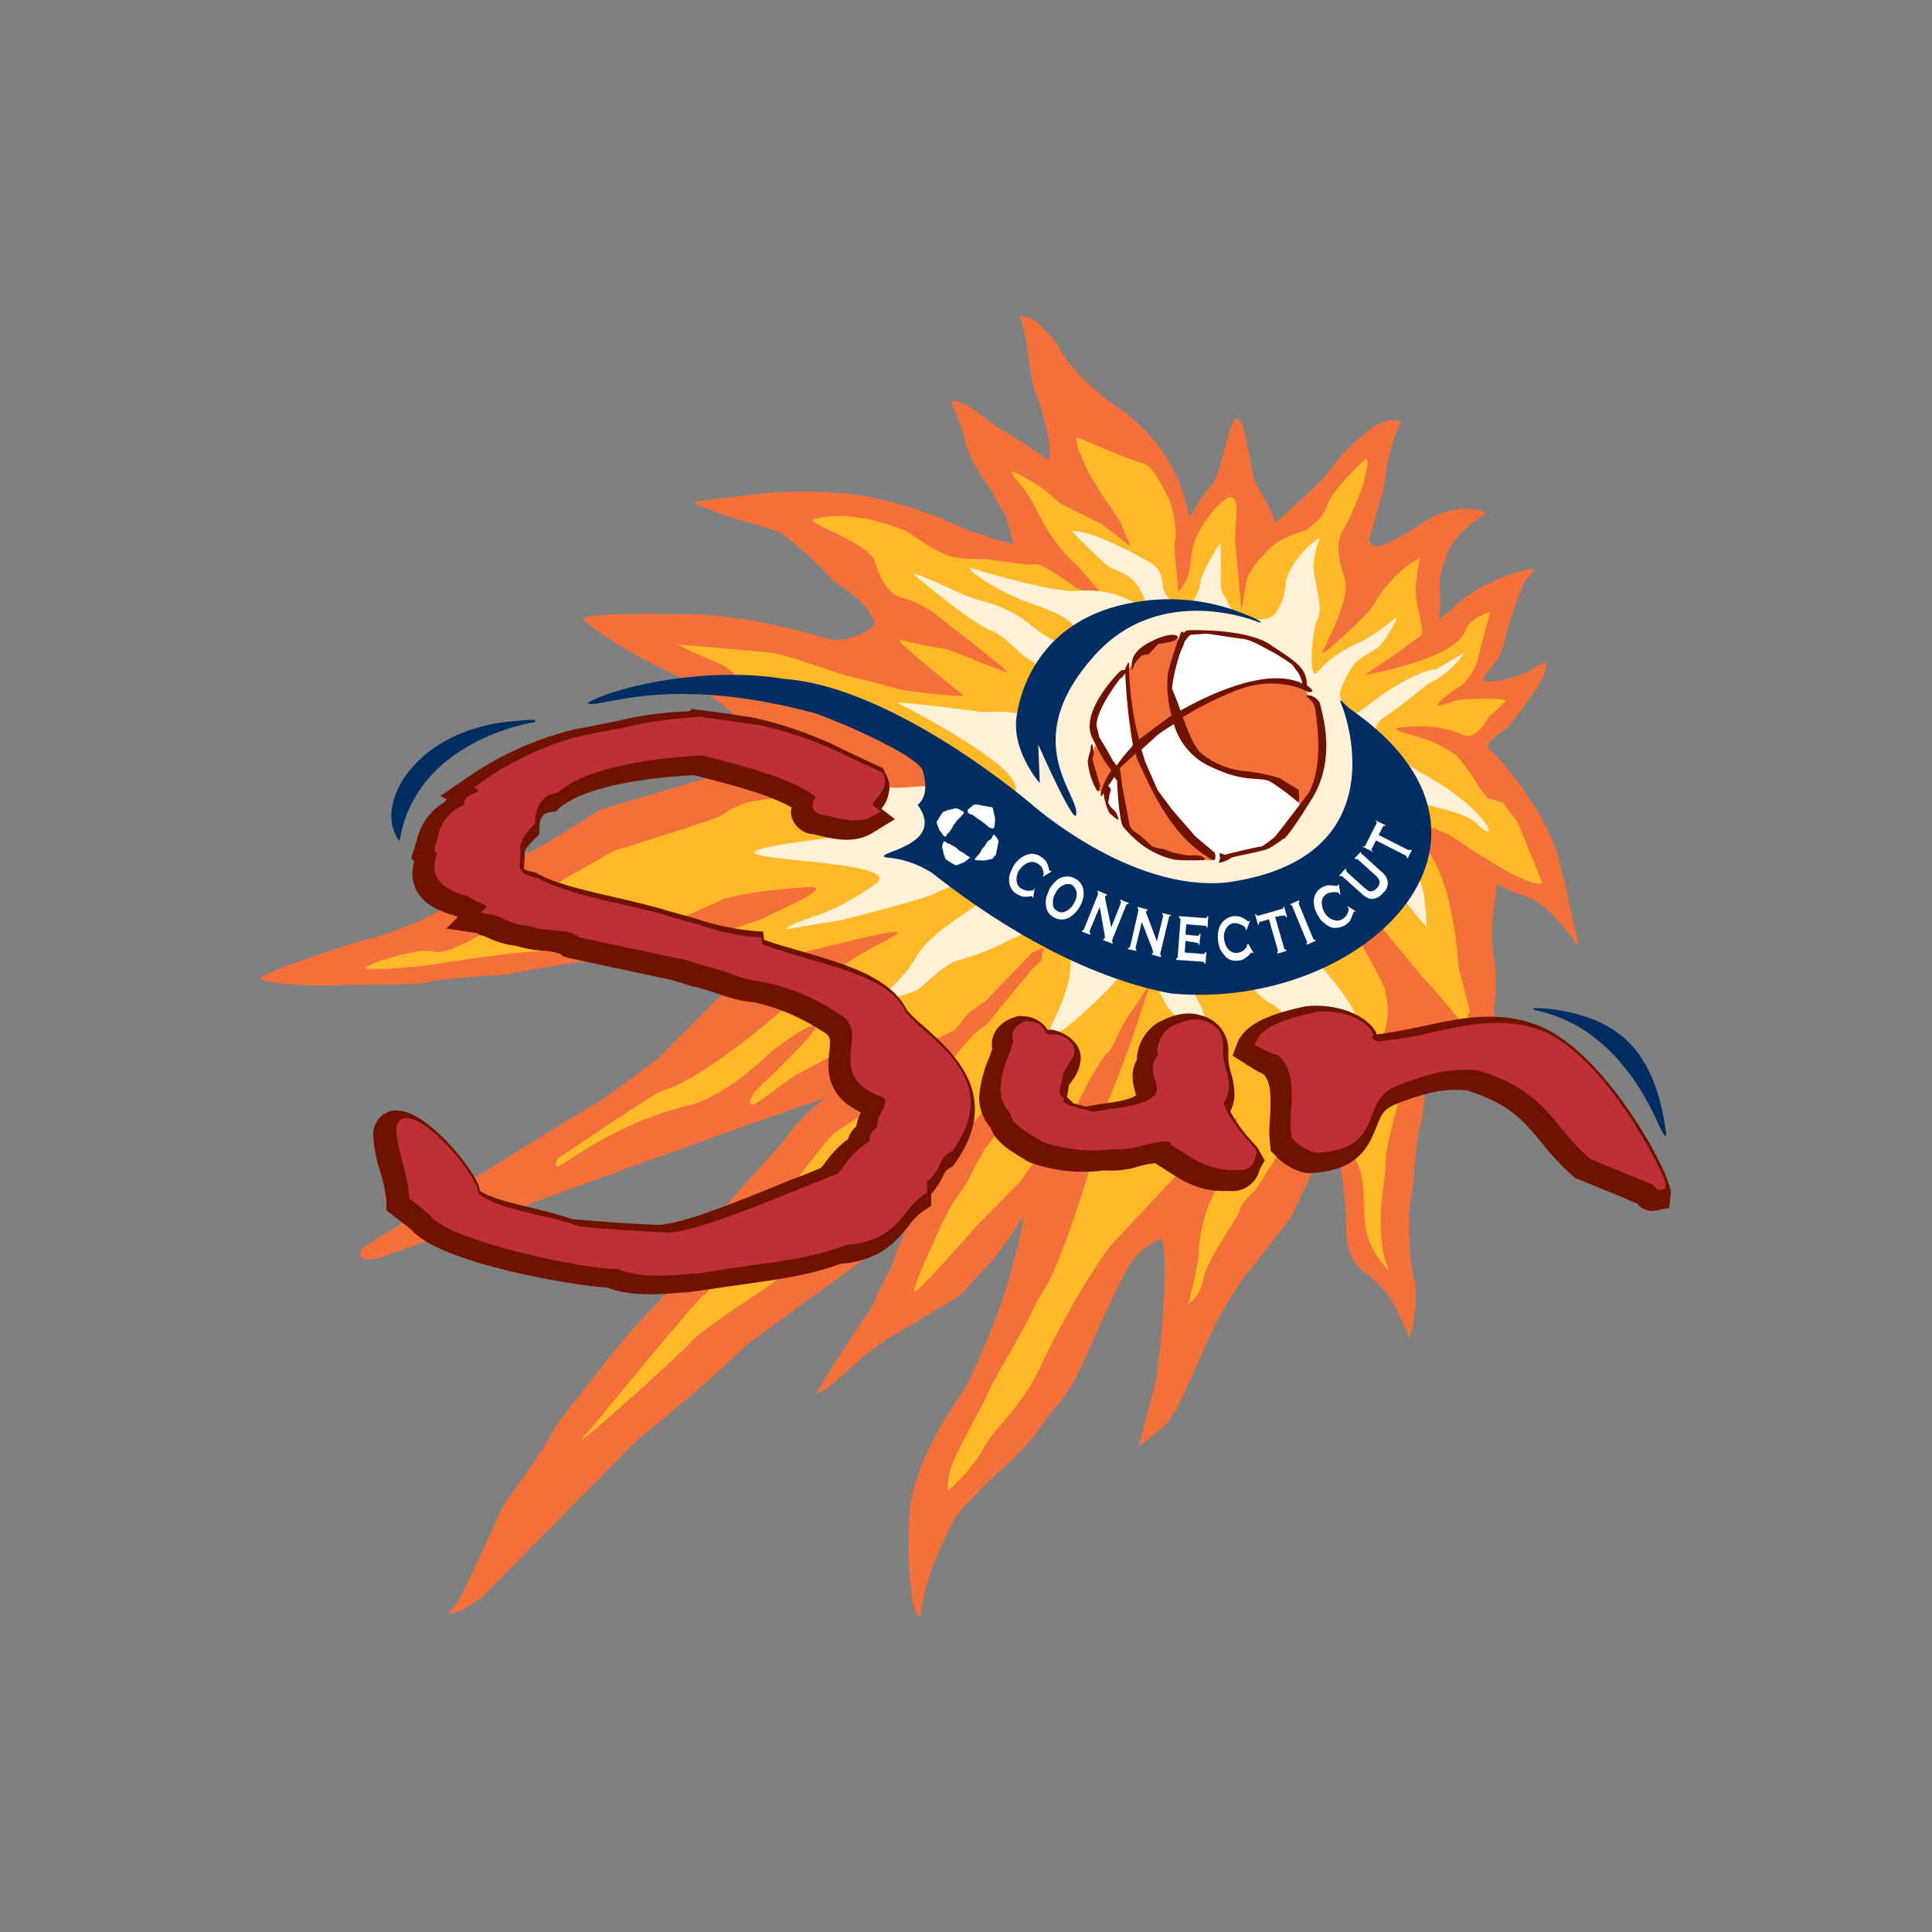 <?xml version="1.0" encoding="utf-8"?>
<!-- Generator: Adobe Illustrator 19.0.0, SVG Export Plug-In . SVG Version: 6.00 Build 0)  -->
<svg version="1.1" id="Layer_1" xmlns="http://www.w3.org/2000/svg" xmlns:xlink="http://www.w3.org/1999/xlink" x="0px" y="0px"
	 viewBox="0 0 500 500" style="enable-background:new 0 0 500 500;" xml:space="preserve">
<rect x="0" y="0" width="500" height="500" fill="#808080" stroke="none"/>
<style type="text/css">
	.st0{fill:#F3703A;}
	.st1{fill:#FDB927;}
	.st2{fill:#FFF0D8;}
	.st3{fill:#FFFFFF;}
	.st4{fill:#6F1200;}
	.st5{fill:#002D62;}
	.st6{fill:#BF2F38;}
</style>
<g id="XMLID_1_">
	<path id="XMLID_3_" class="st0" d="M406,233.1c-0.2-2-2.1-8.2-2.4-10c-0.5-3.4-3.5-9.2-5.5-12.8c-3.5-6.1-9.8-14-12-15.7
		c-3.5-2.4,3.8-5.4,4.9-7.2c2.6-3.5,7.6-9.7,8.8-13.5c1.1-3.8-0.5-2.4-3.2-0.7c-3.5,1.9-7.4,3-11.4,3.2c-3.3,0,0.9-3.3,2.4-6
		c1-1.7,1.7-3.6,2-5.5c1.3-4.8,2.9-9.6,4.8-14.2c0,0,4.1-4.1,1.6-3.5c-7,1.9-13.2,3.8-20.7,10.7c-0.9,0.9-1.9,1.7-3,2.5
		c0.3-1.8,0.4-3.6,0.4-5.4c-0.2-5.8-0.2-6.2,1.6-10.9c1.7-6.2,10.3-11.3,10.3-11.3c-4.2-2.4-11.4-0.7-15.4,1.9
		c-3.5,2.4-7.1,4.5-10.9,6.2c-3.2,1.5-4-1-4-1s1.8-6.6,3.1-11.1c1.3-4.4,0.9-5.8,1.9-9.9c0.7-3.3,1.8-6.5,3.2-9.6
		c-5.6-3.5-16.8,10-18.5,12.6c-1.6,2.6-12.5,12.1-14,13.4c-1.1-4.4-5.3-10.1-5.5-11.4c-1.8-8-2.6-17-4.8-15.3
		c-2.2,1.8-3.2,13.5-6.3,17.1c-1.8,2.1-3.4,4.3-4.6,6.8c-0.4,0.4-0.7,0.8-1.1,1.1c-2-11.2-8.3-21.1-17.6-27.6
		C277.8,97.5,275,91.5,274,89.8c-0.4-0.9-5.5-7.5-8.5-7.8c-3-0.3-1.1-2.2,0.4,8.6c1.6,10.9,1.3,9.3,3,13.3c1.2,3.7,2.1,7.5,2.7,11.4
		v3.9c-4.2-3-8.6-5.9-13.1-8.4c-1-0.4-9.2-8-12.3-6.9c0.9,3,2.8,6.3,3.8,11.1c1.1,4.7,6.8,12.3,6.8,12.3s2.4,5.1,3.1,5.5
		c0.5,0.3,1.6,5.7,2.4,8c-2.9-0.7-4.2-1.1-4.2-1.1l-7.6-2.5l-6.9-3c0,0-14-5.9-26.5-6.6c-6.2-0.5-12.4-0.5-18.6,0
		c0,0-18.5,1.9-18.8,2.4c-0.4,0.4,6.8,3,6.8,3s7.7,2.6,12.3,3.7c4.7,1.1,9,6.2,9.3,6.2c0.4,0,8,7.8,8,7.8s10,5.9,10.2,11.1
		c-2.9,2.5-6.6,3.8-10.4,3.8c-1.2,0-19.4-6.1-36.1-6.6c-35.4-0.8-28.3,1.8-28.3,1.8s6.9,6.2,21,12.8c5.1,2.4,9.9,5.2,14.3,8.6
		l10.7,9.2l-0.2,3.7l1.6,5.1l0.4,1.1l-14.8-0.4l-29.2,8.6c0,0-10.7,7-14.3,8.9c-3.7,2-10.7,5.8-10.7,5.8s-6.3,4.1-8.9,6.2
		c-10,8.6-25.5,12.6-28.2,13.2c-3.8,1-26.1,8.4-25.7,9.6c0.4,1.5,14.8,1.9,14.8,1.9c12.8-0.4,26.2-0.1,28.6-0.9
		c2.3-0.9,20.1-2,20.1-2s7.8-1.6,9.9-1.8c2-0.1,3.2-0.7,9.3-1.5c1.9,0.2,3.8,0.1,5.8-0.1c4.8-1,5.5,0,8-1.8c2.5-1.6,14-5.1,17.1-5.5
		l16.1,5.9c-2.7,0.8-10.8,10.4-10.8,10.4l-16.2,16.2c0,0-14.4,10.9-16.2,11.7c-1.9,0.8-58.5,36.1-59.8,37c-1.6,1.1-2.1,4.9,5.3,2.4
		c23.1-8.1,92.9-34,114.4-41l-3.2,2.3l-4.6,4.6l-3.8,4.9c0,0-11.1,12.1-14.5,16.3c-3.4,4.2-9.6,16.9-17.6,24.9
		c-5.4,5.5-10.5,11.4-15.2,17.6c0,0-11.9,14.8-12.3,16.3C142.4,372.7,130,390,130,390s-11,25.1-12.9,26.4c-1.9,1.1-0.6,2.9,7.6-3
		l40.4-40.9c0,0,19.2-15.3,27.8-24.2c0.9-0.8,35-25.5,35-25.5l6.5-4.1l1.6-2.2c-2.3,3.1-3.9,6.6-4.9,10.3c-0.4,1.8-2.4,4.1-4.4,9
		c-1.6,4-3.2,5.3-5,8.2c-2.3,3.8-4.4,6.7-6.1,9.4c-1.9,3.1-4.6,7.5-4.6,7.5c2.1-1,4-2.3,5.7-3.8c3.8-3.1,4.6-4.2,6.5-5.8
		c0.7-0.7,3.5-2.7,6.6-4.9c1.5-0.8,15.7-9.3,17.3-10.3c2.6-1.6,3-3,7.6-7.6c4.6-4.6,10.3-14,10.3-14s-1.1,6.5-2.3,10.6
		c-1.1,4.1-3.6,15.3-13,34.3c-15.1,21.2-14.4,33.1-14.4,34.3c-0.4,6.7-0.1,13.4,0.8,20c0.7,4.9,2.1,4.7,2.1,4.7s0.4-9.5,8.6-24.9
		c1.6-3,5.4-6.1,6.9-8c1.6-1.9,10-8.8,14-14c4.2-5.4,3-4.6,5.7-7.6c2.7-3.1,4.8-6.6,6.5-10.3c1.6-3.4,9.5-22,12.9-26.9
		c1.9-2.8,4.7-4.9,7.8-6.1c0.9,2.8,1.7,11.2-1.3,36.1l-4.6,17.6c0,0,7.3-5.4,8-6.9c0.7-1.6,0.7-0.8,2.3-3.8c1.6-3,8.4-18.6,8.4-18.6
		c2.6-5.3,5.6-10.4,9.1-15.1c2.7-3.5,11.1-13.7,12.1-15.9c0.9-1.8,6.3-13.5,8.9-19c1.1,1.7,2.1,3.5,3,5.3c0.7,1.9,1.9,11.3,1.9,18.5
		c0,1.7,0.4,7.3,4.5,10.3c2.9,2,5.4,4.6,7.3,7.6c1.7,3.1,3.2,6.4,4.6,9.7c0,0,2.8-9.7,1.1-16.1c-1.6-5.9-1.6-17.4-0.7-20.5
		c0.7-3,1.1-14.4,2.3-18.2c0.9-3.6,1.3-7.3,1.1-11c0-4.1,0-12.3-0.3-14c1-0.6,2.2-0.8,3.4-0.5c6.9,2.1,11,7.6,13.8,10.1
		c2.8,2.4,1.2-15.3,1.2-15.3c0.5-3.8,0.6-7.7,0.2-11.5c-0.7-3.8-1-7.6-0.7-11.4c0.4-1.3,1-7.8,1.2-9.2c2.8,1.5,5.8,2.8,8.8,3.8
		c4.8,1.7,11.6,11.4,11.6,11.4C409.5,246.7,406.1,234.9,406,233.1z"/>
	<path id="XMLID_4_" class="st1" d="M376.2,216.8c-4.4-3-15.7-5.4-12.6-3c2,1.7,3.8,3.6,5.5,5.7c1.3,1.9,6.7,8.6,8.4,30.6
		c0.1,1.6,2.9,10.5,2.9,12c0,0.1-0.4,0.2-0.4,0.3c-0.3,0.2,0.3,4.9-0.8,3.5c-1.1-1.5-10-12.4-10.9-12.8l-8.7-10.6
		c-3.2-4.2-7-7.9-11.2-11.1c-2.3-1.7-4.7-3.1-7.3-4.2c0,0,5.7,9.3,7.2,10.9c1.6,1.5,10.3,17.1,10.3,18.6c0,1.6,0.9,3.2,0.4,7
		c-0.3,2.8-1.2,5.5-2.7,8c-0.7,1.1-1.6,1.9,0.7,2.4c2.3,0.4,5.7-2.7,6.4,1.1c0.7,3.8,0.8,5.7-0.3,7.6c-1.1,1.9-1.8,4.4-3.4,10.8
		c-1.5,6.5-0.8,7.1-1.6,12.8c-2.3,15.7,1.3,22.3,1.3,22.3c-3.3-3.1-5.4-7.1-6.1-11.6c-0.6-5.5,0.4-12.9-3-17.8c-1.6-2-3-4.2-4.1-6.5
		c-0.4-0.8-0.8-1.6-1.3-2.3c-0.2-1.8,0.2-3.7,1.1-5.2c1.9-2.7,2.7-8.2,1-9.6c-7.2-6.1-5.8-18.8-7.3-16.5c-1.6,2.3-0.7,7.4-0.7,7.4
		l0.8,11.4l-4.5,13.5c0,0-9.2,14.8-10.3,16.3c-1.1,1.5-3.3,2.7-4.1,5.2c-0.7,2.7-8.3,12.3-9.5,18.1c-0.4,2.6-1.8,4.9-3.9,6.4
		c1.1-4.1,2.1-8.3,2.7-12.6c0.2-6,1.7-11.8,4.5-17.1c2.1-3.5,1.9-5.7,2.7-6.9c0.8-1.1,2.8-12,2.8-12s-1.5,2.6-3,5.5
		c0.1-4.2,0.2-12.7-0.4-11.4c-3,6.5-6.3,12.7-10.1,18.8c0,0-16.7,17.8-18.2,19.4c-6.1,6.7-17,27.4-18.6,31.2
		c-5.2,11.8-12.9,17.4-15.1,22c-2.3,4.6-9.5,12.1-9.5,11.1c-0.1-2.2,0.3-4.4,1.1-6.5c1.2-3.2,6.5-12.9,7.2-14.4
		c0.8-1.2,1.4-2.5,1.9-3.8c0.8-2.3,9.5-16.7,11-20.2c1.2-2.6,2.6-5.2,4.2-7.6c3.8-6.2,11.7-30.7,12.1-33.7c0.4-3,0.3-6.1,4.1-14.7
		c3.8-8.8,7.1-18.8,7.1-18.8l3.8-11.6c0,0-3.2,5.2-5.5,8.3c-2.3,3-4.3,9-5.4,9.7c-1.9,1.2-7.6,12.3-8.3,14c0.1-0.2,0.2-0.4,0,0
		c-0.5,0.8-2.9,4.2-11.1,14.7l-3.4,4.8l-11.5,11.7c0,0-16.5,19-16.1,16.8c0.4-2.3,4.7-12,5.5-13.6c0.7-1.5,3.8-8.7,6.1-11.4
		c1.5-2,2.8-4.2,3.8-6.5l2.7-4.9l7.6-10l0.7-5.3c2.7-2.7,3.2-4.7,4.3-6.3c1.2-1.5,4.8-6.2,4.8-6.2s1.6-4.2-0.8-2.4
		c-2.3,1.9-5.7,5.4-5.7,5.4s-1.8,2.6-4.6,6.5c-0.7,1-8.3,11-10.3,12.1c-1.9,1.1-8.7,8.3-8.7,8.3l-7.6,6.1l-6.1,4.9l-19,14l-10.5,8.1
		c0,0-16.8,10.9-19.6,14c-3.9,4.4-36.6,33.7-26.6,23.2c1.1-1.2,27.8-34,29.7-35.1c1.9-1.1,12-16.5,16.2-20.7
		c4.2-4.1,14.5-18.2,16.8-20.5c2.3-2.2,9.7-6.1,14.6-10c4.9-3.8,16.2-9,17.8-11c4.9-6.6,7.6-7.6,7.6-7.6l11.9-14.5l2.3-2l0.7-3.5
		l-3,1.3L255,259.1l-4.3,3l-3.5,4.4c0,0-20.3,10.1-21.8,10.1h-0.2l2.3-3.3l-1.2-2.3l1.8-4.1c0,0,10.3-6.2-21.7,11.1
		c-3.4,1.8-10.5,8.1-11.7,7.9c-1.9-0.4,1.3-4.1,1.3-4.1s16.2-15.1,15-16.2c-1.3-1.3-11.3,6.5-11.3,6.5s-11.7,11.7-21.5,14
		c-18.8,4.4-32.2,15.4-33.8,15.8c-1.3,0.3,0-2.1,0-2.1c28.6-19.2,25.1-16.7,29.2-18.3c12.6-5,34.5-25,34.5-25l13-8.5
		c6.1-4.3,24.4-10.9-5.2-3.5c-14.8,3.8-15.9,2.8-18.5,3.6c-1.6,0.4-4.7,3.6-7.3,6.4l-10.7-3l-8.1-2.4l-5.8-2.2
		c5.1-2.2,10.4-3.7,15.8-4.7c3.1-0.4,13.9-3.2,16.7-4.8c2.8-1.6,18.9-8.2,11.1-7.8c-16.5,1-22.1,3.2-22.1,3.2s-12.6,5.8-14,6.1
		c-1.5,0.3-8.3,2.6-12.4,3c-4.2,0.4-16.5,4.1-24,4.5c-7.5,0.4-23.6,3.1-24.4,3.2c-0.9,0.2-18.2,2-17.6,0.9c0.7-1.2,14-5.5,18-4.2
		c4.3,1.2,19.9-9.4,20.3-9.8c0.4-0.5,14-9.7,15.5-10.4c1.5-0.7,10.5-6.1,11-6.1c0.5,0,26.4-8.2,27.2-8.9c2.5-1.9,5.4-3.2,8.5-3.8
		c4.7-0.8,15-1.8,16.2-2.6c0,0,10.3,0.7,14.2,0.9c25.2,0.7,37.8,2.4,37.8,2.4c-5.9-4.5-12.2-8.6-18.8-12.1c-6.1-3-10.3-8-19.5-11.1
		c-19.7-6.9-29.9-5.8-34.2-9.7c-4.5-4.3-5.4-3.1-15.4-8.3c0,0,21.6,1.8,23.9,2.1c4.4,0.4,17.5,5.6,22.3,6.6c4.8,1,10,2.7,11.6,3
		c4.9,0.7,17.3,2.3,15.9,1.2c-6.6-5-15.8-13.1-15.8-13.1l-0.5-1c5.2,1.3,11.6,2.3,12.1,2.4c0.9,0.1,15,6.1,15.7,5.9
		c0.7-0.2-15.9-12.8-17-13.8c-6.9-5.6-9.9-4.7-12.3-6.4c-3.6-2.7-5-8.9-5.2-9.2c-3.5-4.8-17.5-9.2-15.7-10c1.8-0.8,9.9-2.7,23.9,2.8
		c0.9,0.4,8,6,12.6,6.9c4.6,0.8,5.5,0.1,9.7,0.7c4.3,0.5,9.5,1.5,11.3,1.1c1.8-0.4,10.6,6.1,10.6,6.1s7.3,3.1,8,3.5
		c0.2,0.1-0.1-0.4-0.8-1.1l0.1,0.1c0,0-5.7-6.9-6.9-8.1c-10.3-9.4-9.3-15.3-16.2-22.8c-4.2-4.7,7.3,2.8,7.3,2.8l4.4,3.8l10.5,5.2
		l7.6,5.8l-2.4-5.9c0,0-2.8-4.5-3.5-5.3c-0.7-0.7-4.7-7.4-4.7-7.4s-2.8-6.3-3-6.9c-0.1-0.5-0.3-2.7-0.3-2.7s15.1,6.5,17.4,6.9
		c2.4,0.4,5.4,7.1,6.6,9.2c1,3,1.6,6.2,1.7,9.4c-0.4,2.1-0.4,4.3-0.1,6.4c0.3,2.9,0.7,8.1,0.7,8.1c6.2-6.6-0.4-10,9.7-21.6
		c6.1-6.9,5.4,1,5.4,1l-0.4,7.1l1.6,17.3c0,3.3,1.2-6.8,1.8-7.9c1-1.9,2.3-3.7,3.8-5.2c0.3-0.3,0.6-0.6,0.9-0.9c3.1-4,10-5.5,10-5.5
		s4.9-3.1,5.8-6.6c0.8-3.5,8.6-10.8,8.6-10.8s3.7-5.1,0.5,5.8c-1.4,4.2-3.2,8.2-5.4,12.1c-1.7,3.8-0.4,8.3,0.9,12
		c1.6,5.1-6.1,19.2-6.1,19.2l1.4-0.7c0,0,10.4-8.9,12.1-11.9c5.3-9.2,12-12.1,12-12.1s-1.9,7.4-0.7,12.3c0.7,2.5,1.1,5,1.3,7.5
		c-7.2,5.5-15,10.5-15,10.5s23.6-4,26.1-11.5c1-3.3,6.4-4.8,6.4-4.8l-3.4,13.1c0,0-1.8,4.9-5.1,6.6c-1.6,0.9-7.2,5.2-4.1,4.4
		c3.4-0.9,3.1-1.5,8-1.6c10.7-0.4,8.4,0.8,8.4,0.8l-4.2,4c0,0-2.8,5.3-5.8,4.7c-1.3-0.3-2-0.9-4.7-1.6c-3.4-0.8-6.8-1-10.3-0.7
		c-7.8,0.4,1.2,1.8,6.6,4c2.1,1,4.2,2.2,6.1,3.5l3.4,4.5l2.7,4.2l1.9,2.3l3.8,1.1l3.8,5l6.3,15.4
		C399.6,227.7,400.5,233.4,376.2,216.8z"/>
	<path id="XMLID_5_" class="st2" d="M307.7,156.7c1.6-1.6,2.6-3.6,2.9-5.8c0.4-3,4.9-10,4.9-10s0.7-2.2,0.4,8.3
		c-0.1,5,0.7,3.9,2,6.9c1.2,3,2,2.3,3.2,3c1.5,0.9,3.3,1.3,5,1.2c3.2,0,4.3-1.5,5.5-4.3c1.4-3.1,0.7-4.7,1.6-6.9
		c2.2-5.7,8.9-11.1,8.3-9.4c-1.6,3.4-1.9,7.3-1,10.9c1.3,6.6,1.3,8,0.5,9.6c-1.2,2.4-2.1,10.6-1.2,13.5c0.7,2.7,1.6-3.1,12.6-7.7
		c3.1-1.7,6-3.7,8.7-6.1c1.3-1-2.3,5.7-4.2,7.4c-2,1.7-5.1,2.8-6.6,4.8c-2,3-3.8,6.6-3.5,8c0.2,1.3,1.5,6.9,5.8,3.5
		c13.5-10.6,19.1-10.4,19.1-10.4l7.4-4.4c-2.2,3.2-5.1,5.9-8.6,7.7c-2.9,1.6-2.6,2.4-13.1,9.7c-1.9,1.4-2.2,6.9-4.3,8.3
		c0.7-0.2,1.1-0.8,5,0.5c4.7,1.6,7.3,3.7,10.6,5.5c17.3,9.7,19.8,19,13.4,12.6c-4.4-4.4-23.8-6.1-25-8.3c-2.5-4.6-5.1,0.5-5.5-0.2
		c-0.4-0.7-3.9,2.4,0.3,7.2c4.2,4.7,4.7,6.6,8.5,9.2c3.7,2.4,6.6,4.3,7.7,8.8c0.7,3.2,1,6.5,1.1,9.7c0,0,1.2,2.4-5.3-6
		c-1.8-2.4-4.9-2.6-9.7-5.3c-4.7-2.7-4.7,1.1-6.6-2.8c-2-3.9-8.6,0-10.2,5.2c-1.5,5.2-0.7,13.4,1.6,16.1
		c2.2,2.7,11.4,12.6,12.1,17.1c0.7,4.5-1.3,16.3-0.7,18.1c0.5,1.7-9.6-5.9-12.8-10.4c-3.2-4.5-4.9-10.1-8.9-11.9
		c-4-1.7-10-11.6-10.2-12.4c-0.3-0.7-1.7-4.7-3.2-4.9c-1.5-0.3-5.8-4-5.3,0.4c0.5,4.5-5.1,8-2,12.7c2.2,3.4,3.9,7.2,4.9,11.1
		c-5.1-0.2-9.6-3.2-11.8-7.8c-4.3-7.9-5.7-12.4-5.5-15.1c0.3-2.8-1.7-5.2-4.5-5.5c-0.4,0-0.8,0-1.2,0c-3.7,0.4,1.5,12.8-0.1,14.7
		c-0.7,0.8-20.6,21.9-17.6,12.3c0,0,6.1-11.3,4.6-17.2c-1.1-4.8-0.4-9.9,1.9-14.2c1.7-3.8,9.5-2.1,4.8-6.9c-4.7-4.7-5.5,9.1-5.5,9.1
		s-14.4,6.1-16.9,7.5c-4.3,2.2-8.7,3.9-13.3,5.2c-3,0.7-8.3,5.9-9.7,7.1c-1.6,1.3-9.4,3.2-12.3,4.9c-3,1.7,7.8-6.6,10.7-12
		c4.6-8.5,16.2-13,20.8-18.2c5.1-5.7,2.4-1.6,7.8-4.9c5.5-3.2,0.4-5.5,0.4-5.5s-18.9,9.4-24.7,11.7c-3.8,1.5-24,6.8-25,6.8
		c-1,0-12.3,2-12.3,2s-0.9-0.8,9.7-4.2c4.7-2,9.2-4.5,13.4-7.5c10.6-7.8-66-5.2-11.7-12c3.8-0.4,5.5-1.6,10.4-1.9
		c-0.4-0.2,4.4,1,0.7-1.7c-3.7-2.7-11.1-9.2-11.1-9.2c4.6-1.2,9.4-1.4,14.1-0.4c0.7,0.1,1.9,0.3,2.4,0.3c4.2,0,5.8-0.6,14.2-0.6
		c8.4,0,4.6-3,10-1.6c5.5,1.6,8.6,5.5,6.9,1c-2.4-6.6-29.3-20.4-30.3-20.8c-1-0.5,19.9,2,21.4,2.3c1.6,0.3,5.5-0.5,10,0.5
		c4.4,1,6.1-0.5,5.9-5.5c-0.3-4.9,1-5.9-2.7-8.2c-3.7-2.2-6.5-6.5-10.9-8.1c-4.5-1.7-19.2-14-19.2-14s-3.3-2.4,12,4.7
		c4.2,2,8.6,2.1,14.8,5.8c4.9,3,9.7,9,15.1,6.5c1.5-0.7-1.8,5.7-0.4,5.1c1.5-0.5,2.9-0.4,1.4-4.6c-1.5-4.3-0.7-6-12.1-10
		c-11.4-3.9-19.1-10.5-15.7-9.3c3.5,1.3,22.5,6.6,27.5,5.8c4.4-0.4,8.8,0.4,12.8,2.3c4.2,1.7,5.8,8.9,4.6,1.9c-1.3-6.9-5.6-8.8-9-10
		c-1.6-0.6-10.3-9.6-10.3-9.6s3.5-1.3,19.8,7.8c6.1,3.5,1,6.9,7.1,11.1C305,156.9,307.7,156.7,307.7,156.7z"/>
	<path id="XMLID_6_" class="st3" d="M294,193.5l9.8-7.5l5.9,9.5l8.9,4.3l11.9,1.8l5.7,5.7l1.1,1.6l-9.9,10.3l-11.4,3l-0.8,0.4
		c-0.5,0.2-1,0.2-1.5,0c-0.8-0.3-13.1-14.7-13.1-14.7L294,193.5z"/>
	<path id="XMLID_11_" class="st0" d="M283.3,193c-0.3,1.1-0.9,3.5-0.9,3.5l1.6,8.1l1.2,0.3l3.1-5.4l-4.5-6.2L283.3,193z M294,193.9
		l6.3,13.2l13.4,15.6l-3.3-0.4l-10.9-1.6l-7.5-5.5l-2.9-16.5L294,193.9z M320.4,177.9l9.4-1.8l8.1,1.9v0.8l0.7,1.1l3,3.4l-0.1,18.5
		l-4.5,7.3l-3-4.6l-5.8-3.4l-11.4-1.7l-8-5l-4.1-9L320.4,177.9z M291.8,173.5l1.1-1.3l4-5.1l7.6-2l0.7,0.7l-2.6,12l1.4,8l-10,8
		L291.8,173.5z"/>
	<path id="XMLID_15_" class="st3" d="M285.6,204.9c0,0,0.3,4.8,2.2,6.1c2,1.2,2.3,1.4,2.3,1.4l-0.8-13.1L285.6,204.9z M288.7,199.3
		l5.4-6.4l-2.4-19.2l-5.2,4.8l-4,9.8L288.7,199.3z M304.6,185.5l-2.1-7.2l3.3-13.8l1.3-1l10.9,0.4l8.3,1.9l9.7,6.7l1.9,5l-9.2-1.5
		l-11.2,2.7L304.6,185.5z"/>
	<path id="XMLID_22_" class="st4" d="M288,209.4c-0.5-0.4-0.9-1-1.2-1.6l0.3-1.9l0.4-1.6c0,0-0.7-1.4-1-0.7
		c-0.3,0.5-0.6,1.1-0.9,1.6c0.2,1.8,0.7,3.6,1.5,5.2c0.4,0.4,2.4,2.1,2.4,1.7c-0.1-0.5-0.3-1-0.5-1.5
		C288.8,210.2,288.4,209.7,288,209.4z M341.7,182.4c-0.3-1.6-2.4-2.4-2.4-2.4h-1.1c0,0-0.7-0.3,0.9,1.1c0.6,0.5,1,1.2,1.2,2
		c2.9,17.8-2.3,23-2.3,23s-7.7,10.2-8.3,10.7c-0.8,0.5-2.8,2.3-3.4,2.3c-0.7,0-9.2,2-9.2,2.1c0,0.1-0.9-0.3-1.3-0.4
		c-0.4,0,0,1.3,0,1.3c0-0.2-0.4,1.2-0.4,1.2c1.2-0.2,2.3-0.6,3.2-1.3c0.7-0.4,8.1-1.6,9.7-2.4c1.3-0.7,2.6-1.6,3.8-2.5
		c0,0,0.3,1.1,7.2-10C346.3,196.2,341.9,183.9,341.7,182.4z M292.8,193.4c-1.4,1.5-2.7,3.1-3.8,4.7l-0.9-1.1l-1.8-3.2l-1.8-3
		l-0.7-2.9c0,0-0.7-3.3,6.1-12.3c0.4,0,1.1-1,1.3-1.4c0.3,6.2,0.9,12.5,2,18.6L292.8,193.4z M309.4,216.5l-6-6.9l-3.8-5.1l-3.2-7.3
		c0,0-0.4-1.2-1-3.2l4.3-3.9c0,0,1.6-1.2,4.1-2.7c1.4,5,5.1,9.2,9.9,11.2c8.9,4.3,12.7,2.1,15.4,3.9c2.3,1.5,4.5,3.1,6.6,4.9
		c0.8,1.1,0.4-3,0.4-3l-4.9-3c-2.8-0.9-5.7-1.5-8.6-1.8c-4.3-0.3-8.3-1.9-11.7-4.6c-1.6-1.3-3.4-5.5-4.8-9.4c4.4-2.7,9-5,13.8-6.9
		c11-4.3,18.6,0.4,18.6,0.4s2.6,0.3-0.1-1.6c-0.1-0.1-0.1-0.1-0.2-0.1V177c0-4.6-4.3-6.6-9.2-10c-4.8-3.5-15.6-3.8-15.6-3.8
		s-3.8-0.2-5.8-0.1c-1.6,0.1-1.3,1.6-1.1,2.3c0,0.9,0.4,0.2,0.4,0.2s0.8-1.1,1.2-1.3c0.4-0.1,3-0.2,3.8-0.3c0.7-0.1,6.6,1,9.5,1.3
		c3,0.3,6.9,3.1,8.1,3.5c1.7,1,3.4,2.1,4.9,3.2l1.8,2.4l0.7,1.8c0.1,0.3,0.1,0.5,0.2,0.7c-9.3-4.5-24.9,3.2-31.6,7
		c-0.6-1.9-1.4-3.8-2.2-5.7c0.4-3.4,1.2-6.7,2.4-10c0.6-1.1,1-2.3,1.2-3.5c-0.4-1.4-1.2-1.2-1.2-1.2s-3.2,8.3-3.5,11.4
		c-0.3,3.5,0.1,7,1,10.3c-0.3,0.2-0.7,0.4-1,0.7c0,0-4.5,3.2-7.4,5.5c-1.6-5.9-2.4-11.9-2.6-18c0-0.3,0.2-2.5-0.3-1.8
		c-0.3,0.6-0.6,1.2-0.8,1.8c-0.4,0-0.8-0.2-1.7,0.8c-1.2,1.2-9.7,10.3-6.8,16.6c3,6.3,4.3,7.6,4.3,7.6l0.7,1
		c-1.2,1.7-2.1,3.6-2.7,5.7c-0.1,1.6,0.4,0.7,0.4,0.7l0.4-0.8l2.7-3.9l0.7,1c0,0,0.4,10.4,1.6,11.9c1.5,1.8,3.1,3.3,4.9,4.7
		c2.5,1.8,5.4,3.2,8.5,3.8c2.3,0.2,4.6,0.2,6.9,0.1c1.3,0,0.8-0.4,0.8-0.4c-0.3-0.3-0.7-0.5-1.1-0.7c-1-0.2-2-0.2-3-0.1
		c-0.4,0-3.9-0.7-3.9-0.7l-2.9-1c-0.9-0.1-1.8-0.3-2.7-0.7c-0.5-0.4-1-0.8-1.4-1.3l-1.9-1.6l-1.5-1l-1-1.3l-1.9-10l-0.7-5l4.1-3.8
		c0.2,1,0.6,1.9,1,2.8c3,6.2,7.9,18.2,18,24.2c2.4,1.9,1.5-1.3,1.5-1.3L309.4,216.5z M282.7,196.5l0.4-1.5l-0.4-2.3
		c0,0-0.4-0.6-0.5,1.6c-0.3,0.8-0.5,1.7-0.7,2.6c0.2,2.7,1,5.3,2.4,7.7c0.6,0.7,0.8-1.3,0.8-1.3L282.7,196.5z M293.7,171.7l0.7-0.9
		l1.1-1.2l1.8-0.3l2.4-2.6l3.3-0.6c0,0,2.1-0.6,1.8-1.3c-0.3-0.7-2.8-1.1-8,1.8c-3.8,2.2-4,4.6-3.9,6.1c-0.1,1.3,0.2,0.5,0.2,0.5
		L293.7,171.7z"/>
	<path id="XMLID_25_" class="st5" d="M323.5,159.5c4.2,1.8,2.4,1.6,2.4,1.6c-0.1-0.1-25.4-10.8-42.7,8.6
		c-18.8,20.9-5.5,34.3-4.7,40.1c0.9,7.2-9.8-17.1-9.8-17.1l0.4,10c0,0-6.9-7.8-6.1-16.5c0.7-6.7,5.7-26.4,31.1-30.4
		C303.9,154.1,314.2,155.4,323.5,159.5z M349.3,183.4c-1-0.7-3.5-4-1.9-0.5c0,0,15.7,39.3-30.1,45.5c-25,2.4-50.5-20.4-50.5-20.4
		s-35.4-30.3-63.9-32.3c-19-3.2-42.4,1.5-50.9,6.2c2.4,2.1,19.3-8,59,2.7c7.6,2.7,26.3,10.9,27.8,14.8c0.4,1.3,1.8,6.4-1.3,8.9
		c7.8,10.8-12.3,12.4-8.2,13.6c4.2,0.3,8.3,1.7,11.9,4c13.4,10.6,36.6,26.4,61.8,31.2C352.4,261.9,398.7,217.4,349.3,183.4z"/>
	<path id="XMLID_42_" class="st3" d="M356.8,216.1l7.5,3.8l0.4,0.1l0.4-0.1l0.3,0.1l-1.1,2.1l-0.3-0.1v-0.4
		c-0.1-0.1-0.2-0.2-0.4-0.3l-7.5-3.8l-1.1,2.2c-0.1,0.1-0.1,0.2,0,0.3c0,0.1,0.1,0.2,0.3,0.3l-0.1,0.1l-2.6-1.3l0.1-0.1
		c0.1,0.1,0.3,0.1,0.4,0.1c0.1,0,0.1-0.1,0.2-0.2l3-5.9v-0.3c-0.1,0-0.1-0.2-0.4-0.3l0.1-0.1l2.6,1.3l-0.1,0.2
		c-0.1-0.1-0.3-0.1-0.4-0.1l-0.2,0.2L356.8,216.1z M352.8,221.3l4.6,4.2c0.7,0.5,1.3,1.2,1.6,2.1c0.4,1.3,0,2.7-1.1,3.5
		c-0.6,0.8-1.5,1.4-2.5,1.5c-0.5,0.1-1.1,0-1.6-0.3c-0.6-0.3-1.1-0.7-1.6-1.2l-4.7-4.2l-0.3-0.2l-0.4,0.1l-0.2-0.2l1.6-1.8l0.2,0.2
		v0.3c0,0.1,0.1,0.3,0.2,0.4l4.1,3.7c0.3,0.3,0.7,0.6,1.1,0.9c0.2,0.2,0.5,0.3,0.7,0.4c0.7,0,1.4-0.3,1.8-0.8c0.5-0.5,0.8-1.2,0.7-2
		c-0.1-0.3-0.2-0.5-0.4-0.7c-0.3-0.4-0.6-0.7-1-1l-4.1-3.7c-0.1-0.1-0.2-0.2-0.4-0.2l-0.3,0.1l-0.2-0.3l1.5-1.6l0.2,0.2v0.3
		C352.6,221.1,352.7,221.2,352.8,221.3L352.8,221.3z M348.6,234.4l2.2,1.4l-0.1,0.2c-0.2-0.1-0.2-0.1-0.3-0.1s-0.1,0.3-0.3,0.7
		c-0.2,0.6-0.5,1.3-0.8,1.8c-1.1,1.3-2.7,1.9-4.4,1.7c-0.7-0.2-1.4-0.5-1.9-1c-0.8-0.5-1.4-1.2-1.8-2c-0.7-1-1.1-2.2-1.2-3.5
		c-0.1-1.5,0.6-3,1.9-3.8c0.5-0.3,1-0.5,1.6-0.7c0.4,0,1.1,0,2,0.1c0.2,0.1,0.5,0.1,0.7,0c0-0.1,0-0.1,0.1-0.3h0.2l0.4,2.6h-0.2
		l-0.1-0.2c-0.1-0.1-0.2-0.3-0.3-0.3c-0.2-0.1-0.5-0.1-0.7-0.1c-0.8-0.1-1.5,0.1-2.2,0.4c-0.7,0.4-1.2,1.1-1.3,1.9
		c-0.1,1.1,0.2,2.1,0.7,3c0.5,0.9,1.4,1.6,2.4,1.9c0.8,0.3,1.6,0.2,2.3-0.3c0.7-0.4,1.2-1.1,1.4-1.8c0.1-0.2,0.1-0.5,0.1-0.7
		c0-0.2,0-0.4-0.1-0.4l-0.1-0.2L348.6,234.4z M338.1,243.4l-3.6-8.7c0-0.2-0.1-0.3-0.2-0.4l-0.3-0.1l-0.1-0.2l2.3-1l0.1,0.3
		c-0.1,0.1-0.2,0.2-0.2,0.4l0.1,0.4l3.6,8.7c0.1,0.1,0.1,0.3,0.3,0.4l0.3,0.1l0.1,0.2l-2.3,1l-0.1-0.3c0.1-0.1,0.2-0.2,0.2-0.4
		C338.2,243.6,338.2,243.5,338.1,243.4L338.1,243.4z M330,237.3l2.3,8c0.1,0.2,0.1,0.3,0.2,0.4l0.4,0.1v0.3l-2.3,0.7l-0.1-0.2
		l0.2-0.3v-0.4l-2.3-8l-2.4,0.7l-0.2,0.2v0.1v0.4l-0.2,0.1l-0.8-2.8h0.2c0.1,0.2,0.2,0.3,0.3,0.3l0.3,0.1l6.3-1.8
		c0.1,0,0.2,0,0.2-0.2c0.1,0,0.1-0.2,0-0.4h0.2l0.8,2.7l-0.2,0.1c-0.1-0.2-0.2-0.3-0.3-0.4l-0.3-0.1L330,237.3z M323.1,244.3
		l1.3,2.3l-0.1,0.1l-0.3-0.2c-0.2,0.1-0.4,0.2-0.5,0.4c-0.4,0.5-1,0.9-1.6,1.3c-0.5,0.3-1,0.4-1.6,0.4c-1.1,0.2-2.3-0.2-3.1-1
		c-0.5-0.5-0.9-1.1-1.3-1.7c-0.4-0.8-0.6-1.7-0.7-2.7c-0.1-1.2,0-2.4,0.5-3.5c0.6-1.4,2-2.4,3.5-2.6c0.5,0,1,0,1.6,0.1
		c0.6,0.2,1.2,0.5,1.7,0.9c0.2,0.1,0.4,0.3,0.6,0.4c0.1,0,0.1-0.1,0.3-0.3l0.1,0.1l-0.9,2.4l-0.2-0.1v-0.2c0-0.2-0.1-0.3-0.2-0.4
		c-0.1-0.2-0.3-0.3-0.5-0.4c-0.6-0.4-1.4-0.7-2.1-0.7c-0.8,0-1.6,0.4-2.1,1.1c-0.6,0.9-0.9,1.9-0.7,3c0.1,1,0.5,2,1.2,2.8
		c0.6,0.6,1.4,0.9,2.2,0.8c0.8-0.1,1.5-0.4,2-1c0.2-0.2,0.4-0.4,0.4-0.5c0.1-0.1,0.1-0.3,0.1-0.4v-0.2L323.1,244.3z M306.8,243.5
		l-0.2,3l4.9,0.4l0.2-0.1c0.1,0,0.1-0.2,0.3-0.4h0.2l-0.2,3h-0.3c0-0.2,0-0.4-0.1-0.4c-0.1,0-0.1-0.1-0.3-0.1l-6.9-0.5v-0.3
		c0.1-0.1,0.2-0.1,0.3-0.2c0.1-0.1,0.1-0.2,0.1-0.4l0.7-9.4c0-0.2,0-0.3-0.1-0.4c-0.1-0.1-0.1-0.2-0.3-0.3v-0.3l6.9,0.5l0.3-0.1
		l0.2-0.4h0.2l-0.2,3h-0.2c0-0.2,0-0.3-0.1-0.4c-0.1,0-0.1-0.1-0.3-0.1l-4.9-0.4l-0.2,2.7l3.2,0.3l0.2-0.1c0.1,0,0.1-0.2,0.2-0.4
		h0.3l-0.3,2.8h-0.2c0-0.2,0-0.3-0.1-0.4l-0.3-0.1L306.8,243.5z M295.5,238.6l-1.6,6.6v0.4l0.2,0.2v0.3l-2.3-0.5l0.1-0.2l0.4-0.1
		c0-0.1,0.1-0.3,0.2-0.4l2.1-9.2v-0.4l-0.2-0.3v-0.3l2.6,0.7v0.2c-0.2,0-0.3,0.1-0.4,0.4c-0.1,0.1,0,0.3,0.1,0.4l2.7,7.2l1.6-6.4
		v-0.4c0,0-0.1-0.2-0.3-0.2l0.1-0.3l2.2,0.5v0.2l-0.4,0.1l-0.1,0.4l-2.2,9.2v0.4c0,0.1,0.1,0.2,0.2,0.3l-0.1,0.3l-2.4-0.7l0.1-0.2
		c0.1,0,0.3-0.1,0.3-0.2v-0.1c0-0.2,0-0.4-0.1-0.7L295.5,238.6z M284.6,234.7l-2.6,6.2v0.4l0.2,0.3l-0.1,0.3l-2.1-0.8l0.1-0.3
		l0.3-0.1l0.2-0.4l3.5-8.7l0.1-0.4c0-0.1-0.1-0.2-0.2-0.4l0.1-0.3l2.4,1l-0.1,0.3c-0.2,0-0.4,0.1-0.4,0.3v0.4l1.6,7.5l2.4-6.1
		l0.1-0.4c0-0.1-0.1-0.2-0.2-0.4l0.1-0.3l2.1,0.9l-0.1,0.3h-0.4c-0.1,0.1-0.1,0.1-0.2,0.4l-3.5,8.7l-0.1,0.4c0,0.2,0.1,0.3,0.2,0.4
		l-0.1,0.3l-2.4-0.9l0.1-0.3c0.2,0,0.3-0.1,0.3-0.3c0.1-0.1,0-0.4,0-0.7L284.6,234.7z M277.4,229c-0.6-0.3-1.4-0.3-2,0
		c-1,0.4-1.8,1.1-2.2,2.1c-0.6,0.9-0.8,1.9-0.7,3c0,0.7,0.5,1.4,1.2,1.7c0.6,0.4,1.4,0.4,2,0.1c0.5-0.2,0.9-0.5,1.3-0.9
		c0.4-0.3,0.7-0.7,0.9-1.2c0.6-0.9,0.9-1.9,0.7-3C278.4,230,278,229.4,277.4,229L277.4,229z M278.3,227.4c1.2,0.6,1.9,1.7,2.1,3
		c0.2,1.5-0.2,3-1,4.3c-0.5,0.9-1.2,1.7-2,2.3c-1.3,1.1-3.2,1.3-4.7,0.4c-1.1-0.6-1.9-1.7-2-3c-0.1-0.7-0.1-1.5,0.1-2.2
		c0.2-0.7,0.5-1.4,0.8-2.1c0.5-0.9,1.2-1.7,2-2.4C274.9,226.7,276.8,226.5,278.3,227.4L278.3,227.4z M267.8,229.7l-0.4,2.6h-0.2V232
		c-0.1-0.1-0.3-0.1-0.7,0c-0.7,0.1-1.3,0.1-2,0c-0.5-0.2-1-0.4-1.5-0.7c-1-0.6-1.6-1.7-1.8-2.8c-0.1-0.7-0.1-1.4,0.1-2.1
		c0.3-0.9,0.7-1.7,1.1-2.5c0.7-1,1.6-1.9,2.7-2.4c1.4-0.8,3.1-0.7,4.4,0.3c0.5,0.3,0.9,0.7,1.2,1.1c0.4,0.6,0.6,1.2,0.7,1.8
		c0.1,0.4,0.2,0.7,0.3,0.7h0.3l0.1,0.2l-2.2,1.3v-0.2l0.1-0.2c0.1-0.1,0.1-0.3,0.1-0.4c0-0.2-0.1-0.5-0.1-0.7
		c-0.2-0.7-0.6-1.4-1.3-1.8c-0.7-0.5-1.6-0.7-2.4-0.4c-1,0.3-1.8,1-2.4,1.8c-0.6,0.8-0.9,1.9-0.8,3c0.1,0.8,0.5,1.6,1.3,2
		c0.7,0.4,1.4,0.6,2.2,0.5c0.3,0,0.5,0,0.7-0.1c0.1-0.1,0.3-0.1,0.4-0.3C267.6,230,267.6,229.9,267.8,229.7z M250.1,221.3
		c-0.5-0.3-0.4-0.4-1-0.7c-0.4-0.3-0.6-0.2-1-0.6c-0.4-0.4-0.4-0.4-0.9-0.8c-0.5-0.3-0.7-0.3-1.1-0.6c-0.4-0.4-0.7-0.1-1.1-0.5
		c-0.4-0.4-0.4-0.4-0.8-0.2l-0.3,0.6c0,0.2-0.1,0.4-0.1,0.7l0.3,1.1c0,0.2,0,0.4,0.1,0.7c0,0,0.4,0.9,0.5,1.3c0.7,0.5,1.4,1,2.2,1.4
		c0.1,0.1,0.5,0.3,0.7,0.2l1.8-0.7c0.2-0.1,0.4-0.2,0.5-0.3l1.2-1C250.7,221.7,250.4,221.5,250.1,221.3z M257.2,216
		c-0.5,0.4-0.3,0.7-0.7,1.1c-0.4,0.4-0.6,0.3-0.9,0.7c-0.3,0.3-0.5,0.7-0.7,1.1l-0.8,0.9c-0.3,0.4-0.2,0.6-0.6,1.1l-0.8,0.9
		c-0.3,0.3-0.4,0.4-0.4,0.7c0.1,0.1,0.3,0.1,0.4,0.1l1.4,0.1h0.7l1.8-0.4h0.1c0.2-0.1,0.3-0.2,0.4-0.3l-0.1,0.1v0l0.2-0.3l0.1-0.1
		c0.1-0.1,0.2-0.4,0.4-0.4l0.7-3.4c0-0.2,0-0.4-0.1-0.6l-0.1-0.1c-0.1-0.2-0.2-0.3-0.3-0.5l-0.8-0.9
		C257.2,215.9,257.2,216,257.2,216L257.2,216z M244.9,216.3c0.2-0.6,0.4-0.4,0.7-0.9c0.3-0.3,0.5-0.7,0.7-1c0.4-0.4,0.2-0.6,0.6-1
		c0.3-0.3,0.5-0.7,0.7-1c0.3-0.3,0.6-0.6,0.9-0.9c0.3-0.3,0.6-0.6,0.8-0.9l0.2-0.3c-0.1-0.1-0.3-0.3-0.4-0.4l-1.2-0.6
		c-0.2-0.1-0.4-0.1-0.7-0.1l-1.1,0.3c-0.2,0-0.5,0.1-0.7,0.1c0,0-0.8,0.4-1.3,0.5c-0.6,0.7-1,1.5-1.5,2.3c-0.1,0.1-0.3,0.4-0.2,0.6
		l0.7,1.8l0.3,0.4l0.8,1.1C244.7,216.5,244.8,216.6,244.9,216.3L244.9,216.3z M256.6,208.9l-3.9-0.7h-0.6l-0.1,0.1
		c-0.1,0.1-0.4,0.2-0.5,0.4l-1,0.8c-0.3,0.4,0,0.8,0.4,1.1c0.4,0.3,0.7,0.1,1.1,0.5c0.5,0.3,0.4,0.4,0.9,0.7l1.1,0.7
		c0.3,0.3,0.6,0.5,0.9,0.7c0.3,0.3,0.6,0.5,0.9,0.8c0.4,0.4,0.4,0.1,0.9,0.4l0.1,0.1l0.3-0.2c0.2-0.1,0.3-0.3,0.3-0.5l0.1-1.4v-0.7
		l-0.5-2.3l-0.1-0.4L256.6,208.9L256.6,208.9z"/>
	<path id="XMLID_45_" class="st4" d="M104,287.9h0.3l-0.4-0.1L104,287.9z M178.2,184.1c-6.5,0.2-13,1.1-19.4,2.7l-10.3,2
		c-10.1,2.5-19.6,6.8-28.1,12.8L114,206c0,0,1,0.6,1.6,0.8c-0.2,0.2-0.3,0.5-0.4,0.7c-3.7,2.1-6.4,5.7-7.3,9.9l-1.5,4.7
		c0,0,0.4,0.4,0.7,0.7v0.4c-0.2,0.9-0.3,1.9-0.4,2.8c0,1.3,0.3,2.7,0.8,3.9c1.5,3.3,4.7,5.5,9.7,6.9c0.4,0.2,1,0.3,1.3,0.5l-3,3
		l8,1.2l0.7,0.5c0.7,0.1,1.4,0.4,2.1,0.7c2.3,1.1,4.8,1.8,7.3,2.1c2,0.6,4.1,1,6.2,1.2c1.7,0,3.4,0.3,5.1,0.8l0.9,0.7l1.3,0.4
		c0,0,26.5,5.7,26.7,5.7c0.4,0.1,5.4,1.7,5.4,1.7h0.3c1.9,0.4,3.8,1.1,5.8,1.7c3.2,1.2,6.5,2.1,9.9,2.4l-0.4-0.1
		c6.1,1.3,11.8,3.7,17.1,7l1.1,0.7c1.2,0.5,2,1.7,1.8,3c0,0.8-0.1,1.6-0.2,2.4c-0.1,0.9-0.2,2.1-0.2,3.2c0,4,1.3,9,8.4,12.3
		c-0.6,1.1-1,2.4-1.2,3.6c-1,0.9-1.8,2-2.1,3.3c-2.4,1.7-4.4,3.9-6.1,6.3c0,0-0.5,0.7-1,1.2c-2.1,0.9-8.6,3.4-8.6,3.4
		c-9.9,4.1-26.4,10.9-33.1,11.3c-7.5-0.2-16.5-1-22.7-1.5c-3.4-1.2-7.1-2.1-10.7-3c-5.1-1.2-10.2-2.4-13.1-4.3
		c-0.1-0.6-0.2-1.1-0.4-1.6c-2.1-5-12.6-18.1-20.1-19.1c-1.9-0.4-3.9,0.2-5.3,1.6c-1.3,1.3-1.9,3.1-1.8,4.9c0.2,3.1,0.8,6.2,1.8,9.2
		c0.8,2.5,1.3,5,1.6,7.6v2.4c0,0,6.1,4.7,6.5,5.1c7.8,8.9,43.3,14.6,50.5,14.9c6.3,2.4,13.9,1.8,19.6,1.3l1.8-0.1l12.4-1.8
		c9.3-1.3,18.8-2.5,26.6-5.5c10.5-0.9,14.4-5.8,17.6-9.6c1-1.5,2.3-2.9,3.8-4l2.2-1.4V309c1.2-1.3,2.2-2.9,3-4.5
		c0.3-0.9,0.8-1.6,1.6-2.1l0.9-0.5l0.6-0.8c3.8-5.3,5.2-10,5.2-14.1c0-9.7-7.8-16.5-13-21.2c-1.6-1.3-3.2-2.8-4.6-4.4
		c-4.1-8.4-15.7-11.8-26.9-15.1c-3.5-1-6.9-1.9-10.1-3.1c0-0.7-0.1-1.4-0.2-2.1c-6-0.3-11.9-1.5-17.6-3.4l-7.1-2l0.3,0.1
		c-4.1-1.3-8.9-2.4-13.6-3.5c-7.7-1.8-15.7-3.5-20.6-6.3l-0.5-0.3l-0.7-0.1c-0.7-0.1-1.4-0.3-2.1-0.7c0-0.3,0.2-3.7,0.2-3.7
		l-0.1-0.4c0-0.4,0.4-1.5,2.4-3.4l1.5-1.5V214c0-0.7,0.1-3.5,2.7-3.8l1.5-0.2l1.1-1c5.1-4.4,17.9-7.5,34.5-8.4l0.5,0.1
		c8.3,2.1,19.3,4.9,25,8.3c-0.1,0.3-0.2,0.6-0.2,1c0,0.7,0.1,1.4,0.4,2.1c0.9,2.1,2.8,3.5,5.1,3.8l-0.2-0.1l0.6,0.1
		c4.4,1.1,10.3,2.7,15.1-0.3l5.9-3.6c0,0-1.9-1.5-3.5-2.7c1.3-1.5,2-3.5,2.1-5.5c0-1.2-0.3-2.3-0.9-3.4l-0.8-1.6l-8.8-4.1
		c-7.7-4-15.9-7-24.4-8.9c-0.2-0.1-10.5-1.6-10.5-1.6l-5.9-0.7h-0.2v0.5H178.2z"/>
	<path id="XMLID_46_" class="st6" d="M180.3,185.6c-6.3,0.3-12.7,1.2-18.8,2.7l-10.1,1.9c-9.7,2.3-18.8,6.5-26.9,12.3l-1.8,1.3
		c0,0,0.7,0.4,1.3,0.8c-0.2,0.1-0.5,0.2-0.7,0.4c-1.6,0.7-3.1,1.3-3.2,2.8v0.2l0.1,0.2c-3.6,1.5-6.2,4.6-6.9,8.4l-0.8,2.7v1
		c0.2,0.3,0.4,0.5,0.7,0.7c-0.5,1-0.8,2.2-0.8,3.3c0,0.8,0.2,1.7,0.5,2.4c1.1,2.4,3.8,4.1,8.2,5.2c0.9,0.7,1.8,1.2,2.8,1.6
		c0.7,0.3,1.4,0.6,2.1,1.1c-0.4,0.5-1.5,1.6-1.5,1.6l2.7,0.5c1,0.2,2,0.5,3,1c2,1.1,4.2,1.7,6.5,1.9c1.9,0.6,3.8,1,5.8,1.1
		c2.7,0.2,5.7,0.4,7.1,1.6l0.3,0.3l27.3,5.8l5.3,1.6c2.2,0.5,4.3,1.2,6.4,1.9c2.9,1.2,5.9,1.9,9,2.3c6.4,1.4,12.5,3.9,18,7.4
		l1.1,0.7c2.3,1.1,3.7,3.5,3.5,6c0,0.9-0.1,1.9-0.2,2.8c-0.1,0.9-0.2,1.9-0.2,3c0,3.6,1.2,7.4,8.2,9.8c0.5,0.3,0.8,0.7,0.8,1.3
		c-0.1,0.8-0.4,1.6-0.8,2.3c-0.7,1.1-1.2,2.5-1.3,3.8c0,0.1,0,0.1,0.1,0.3l-0.4,0.4c-1,0.6-1.6,1.7-1.7,2.9c0,0.1,0.1,0.3,0.1,0.4
		c-2.6,1.6-4.9,3.7-6.6,6.3c0,0-1.3,1.6-1.6,2.1c-0.7,0.3-9.3,3.7-9.3,3.7c-10.8,4.4-27.1,11.1-34.3,11.6c-7.7-0.3-17-1-23.4-1.6
		c-3.4-1.3-7.2-2.1-10.9-3c-5.8-1.4-11.9-2.8-15.2-5.5c0-0.8-0.3-1.6-0.7-2.4c-2.1-5-12-16.5-17.4-17.1c-0.8-0.2-1.8,0-2.4,0.7
		c-0.6,0.7-0.8,1.7-0.7,2.6c0.2,2.8,0.8,5.5,1.6,8.2c0.8,2.8,1.4,5.6,1.7,8.5v0.7c0,0,5.1,4.1,5.3,4.3c4.2,6.6,40.5,14.3,48.7,14
		c5.7,2.4,13.2,1.8,18.7,1.3l1.7-0.1l12.4-1.9c9.2-1.2,18.8-2.5,26.2-5.5c9.4-0.7,12.7-4.8,15.7-8.5c1.3-1.8,2.8-3.3,4.6-4.6
		l0.7-0.4v-2.9c1.4-1.1,2.6-2.6,3.3-4.3c0.5-1.5,1.6-2.8,3-3.5l0.3-0.1l0.2-0.3c3.2-4.6,4.5-8.6,4.5-12.2c0-8.1-6.6-14-11.7-18.5
		c-1.8-1.5-3.5-3.2-5.1-4.9c-3.1-7.5-14.2-10.7-25.1-13.8c-3.2-0.9-8.9-2.7-12-3.8c-0.1-0.7-0.3-1.8-0.3-1.8
		c-5.4-0.3-10.7-1.4-15.8-3.2l-6.9-1.9c-3.8-1.3-8.3-2.3-13.1-3.4c-8-1.8-16.2-3.8-21.6-6.6l-0.2-0.1l-0.2-0.1c-4-1-4.7-1.9-4.7-3.6
		c0-0.4,0.1-0.8,0.1-1.3l0.1-2.3V220c-0.1-0.2-0.1-0.3-0.1-0.5c0-0.8,0.4-3,3.5-6l0.4-0.4v-0.7c0-2.4,1.2-6.6,5.5-7.2l0.4-0.1
		l0.4-0.3c5.7-5,19.3-8.4,37.1-9.3c0.3,0.1,1.1,0.3,1.1,0.3c10.3,2.7,22.7,5.9,28.1,10.5c-0.5,0.6-0.8,1.3-0.8,2.1
		c0,0.3,0.1,0.5,0.1,0.8c0.5,1,1.5,1.6,2.7,1.7c0.2,0.1,0.3,0.1,0.5,0.1c3.9,1,8.9,2.3,12.5,0.1l1.8-1.1l-1.7-1.3
		c-0.4-0.3-0.4-0.4-0.4-0.5c0.3-0.6,0.7-1.1,1.1-1.6c1.2-1.4,3-3.5,1.7-6.3l-0.3-0.4l-7.8-3.6c-7.5-3.9-15.5-6.7-23.7-8.6l-10-1.4
		l-5.8-0.8h-0.3L180.3,185.6L180.3,185.6z"/>
	<path id="XMLID_51_" class="st4" d="M356.4,269.6c0.1,0.2,0.2,0.4,0.2,0.7c0,0.3-0.1,0.6-0.2,0.8V269.6z M338.2,260.4h-0.3
		l-0.3,0.1c-10.4,2.2-15.4,5-17.3,9.2l-1.3,3.5l5.5,3.5c0.8,0.5,1.6,0.9,2.5,1.3c1.6,1.8,1.8,4.1,1.8,6.9c0,1.2,0,2.5-0.1,3.9
		c-0.1,1.5-0.2,2.8-0.2,4.2c0,1.1,0.1,2.2,0.2,3.3l0.2,1.6l1.2,1.2c2,2.2,4.6,3.7,7.5,4.4l0.7,0.1h0.6c12.9-0.5,15.5-7.4,17.3-11.9
		c1.2-3.1,1.8-4.5,4.5-5.7l0.4-0.2c5.5-2.1,11.6-4.4,18.6-3.6c11,3.5,14.5,7.8,19,13.2c2.5,3.2,5.4,6.3,8.4,9l0.7,0.5
		c0,0,13.7,5.6,15.9,6.6c1.1,1.4,2.9,2.2,4.7,1.8l3.6-0.7l0.4-3.7c0.4-4.6-16.5-36.1-33.8-43.3c-10.7-4.4-20.9-2.1-30.9,0.1
		c-4,0.8-7.8,1.6-11.5,2v-0.4C353.8,262.7,346,259.6,338.2,260.4z M276.8,279.3l-0.3,1.6l-0.1,0.1h0
		C276.6,280.1,276.8,279.3,276.8,279.3L276.8,279.3z M299.4,264.8l-0.4,0.3l-0.5,0.4c-2.6,2.1-4.1,5.2-4.3,8.5l0.1,0.1
		c-0.7,1.3-1.2,2.8-1.2,4.3c0,1.5,0.3,2.9,0.7,4.3c0.1,0.3,0.2,0.5,0.2,0.8c-1.8,1.2-5.8,1.8-9,2.2c0,0-2.5,0.4-4,0.7l-1.8-0.5
		c-0.4-0.1-1-0.3-1.6-0.4l0.1-0.1c-0.5-0.5-1.1-1-1.6-1.5l0.1-0.4c0,0,0.3-1.3,0.4-2.5l0.7-1.1c1.4-1.7,2.2-3.7,2.4-5.8
		c0-0.7-0.1-1.5-0.3-2.2c-1.3-3.5-5-4.9-6.3-5.2l-0.7-0.2h-1.3c-1.4-2.2-3.8-3.5-6.4-3.5l-1-0.1l-1,0.3c-3.8,1.2-6,3.8-6,7.1
		c0,0.4,0,0.7,0.1,1.1c-0.3,0.9-0.7,2.1-0.7,2.1c-1.5,3.3-2.4,6.8-2.7,10.4c0,2.9,1,5.8,3,8c1,3.2,4.3,5.4,6.7,6.9l2.6,1.6l0.7,0.4
		c6.1,2.2,12.7,3,19.2,2.1c3.1,0.2,6.3-0.1,9.3-1.1c1.3-0.4,2.6-0.6,4-0.8c0.8,0.5,3.6,2.3,3.6,2.3c3.5,2.3,8.2,5.3,15.5,4.9
		c3.7,0.5,7.1-1.9,8-5.5c0.1-0.2-0.4,0.7-0.4,0.7l1.7-3.1l-1.8-3.2l-1.5-1.7c-2.2-2.3-4.1-5-5.6-7.8c0.7-1.4,1.1-3,1.1-4.6
		c-0.1-1.9-0.4-3.8-1-5.6c-0.3-1-0.5-2-0.6-3.1v-1.8c0.3-4.5-2.6-8.6-7-9.7C306.3,261.3,302.1,263.4,299.4,264.8L299.4,264.8z"/>
	<path id="XMLID_54_" class="st6" d="M340.7,261.9c-9.2,1.9-14.2,4.3-15.4,7.3l-0.7,1.3l3.5,1.6c0.8,0.4,1.7,0.8,2.7,1
		c3,2.8,3.5,6.3,3.5,10c0,1.4,0,2.8-0.2,4.1c0,1.4-0.1,2.7-0.1,4c0,0.9,0.1,1.9,0.2,2.8l0.1,0.5l0.3,0.3c1.6,1.7,3.6,2.9,5.8,3.5
		h0.4c10.7-0.4,12.6-5.4,14.3-9.7c1.2-3.1,2.2-5.8,6.4-7.6l0.5-0.2c5.6-2.1,12.6-4.7,20.5-3.8c12.3,3.8,16.3,8.7,21,14.3
		c2.4,3.1,5.1,6,8,8.6l0.2,0.1c0,0,15.5,6.4,16.3,6.7c0.4,0.8,0.9,1.4,1.8,1.2l1.2-0.2l0.1-1.1c0.2-2-15.3-32.9-31.7-39.7
		c-9.7-3.9-19.4-1.8-28.9,0.3c-4.6,1.1-9.3,1.9-14,2.3c-0.5-0.2-1-0.5-1.5-0.9l0.5-0.7l-0.3-0.7C353.6,264,347.4,261.1,340.7,261.9z
		 M302.9,265.8l-0.2,0.1l-0.1,0.1c-1.8,1.4-2.9,3.5-3.1,5.8c0,0.4,0.1,0.7,0.2,1.1c-0.8,1-1.3,2.2-1.4,3.5c0,1.1,0.3,2.2,0.7,3.2
		c0.2,0.7,0.4,1.5,0.4,2.3c0,0.8-0.4,1.5-1,1.9c-2.3,2-6.8,2.7-11.1,3.2c0,0-4,0.7-4.7,0.7c-0.8-0.3-1.7-0.6-2.5-0.7
		c-1.6-0.4-4.6-1.2-4.9-1.9l0.2-0.8l-0.7-0.7c-0.3-0.3-0.5-0.7-0.5-1.1c0.1-0.7,0.2-1.4,0.5-2.1l0.6-3.2l-0.1,0.4l1.1-1.8
		c1-1.5,2.2-3.1,1.6-4.9c-0.6-1.8-2.7-2.7-4.1-3.1l-0.2-0.1h-0.3c-2.4,0.1-2.7-0.3-2.8-0.7c-0.5-1.3-1.3-2.4-4.3-2.7h-0.7
		c-3,1-3.5,2.7-3.5,3.8c-0.1,0.5,0,0.9,0.2,1.3v0.3c-0.1,0.4-1,3-1,3c-1.3,2.8-2.1,5.9-2.3,9c0,2.4,0.9,4.7,2.6,6.4
		c0.2,2.4,3,4.1,5.5,5.7l2.6,1.6l0.2,0.1c5.8,2,11.9,2.7,17.9,1.9c2.8,0.2,5.7-0.2,8.4-1c2-0.6,4-1,6.1-1c0.4,0.2,0.7,0.3,0.9,0.4
		l-0.3,0.3l3.6,2.3c3.3,2.1,7.4,4.7,13.7,4.4c3.3,0.2,4.2-1.3,4.7-3l0.5-1.4l-0.4-1.1l-1.4-1.6c-3-3.4-5.9-6.9-6.8-10.3
		c0.9-1.3,1.3-2.8,1.4-4.3c-0.1-1.6-0.4-3.2-0.9-4.7c-0.4-1.3-0.6-2.6-0.7-3.9v-1.9c0-2.1-0.4-4.9-4.7-6.4
		C308.5,263.1,305.3,264.7,302.9,265.8L302.9,265.8z"/>
	<path id="XMLID_57_" class="st5" d="M133.4,186.6c2.6-0.2,6.1-0.7,4.9,0.3c0,0-30.7,4.4-34.9,30.8
		C96.1,208.1,108.1,188.3,133.4,186.6z M431.1,292.6c0,0,0.8,3.8-1.6-1c-2.4-5.5-11.1-24.8-30.2-29.7c0,0-5.4-1.1-0.5-1
		c4.6,0.3,9.2,1.3,13.5,2.9C421.2,267.5,428.5,274.3,431.1,292.6z"/>
</g>
</svg>

